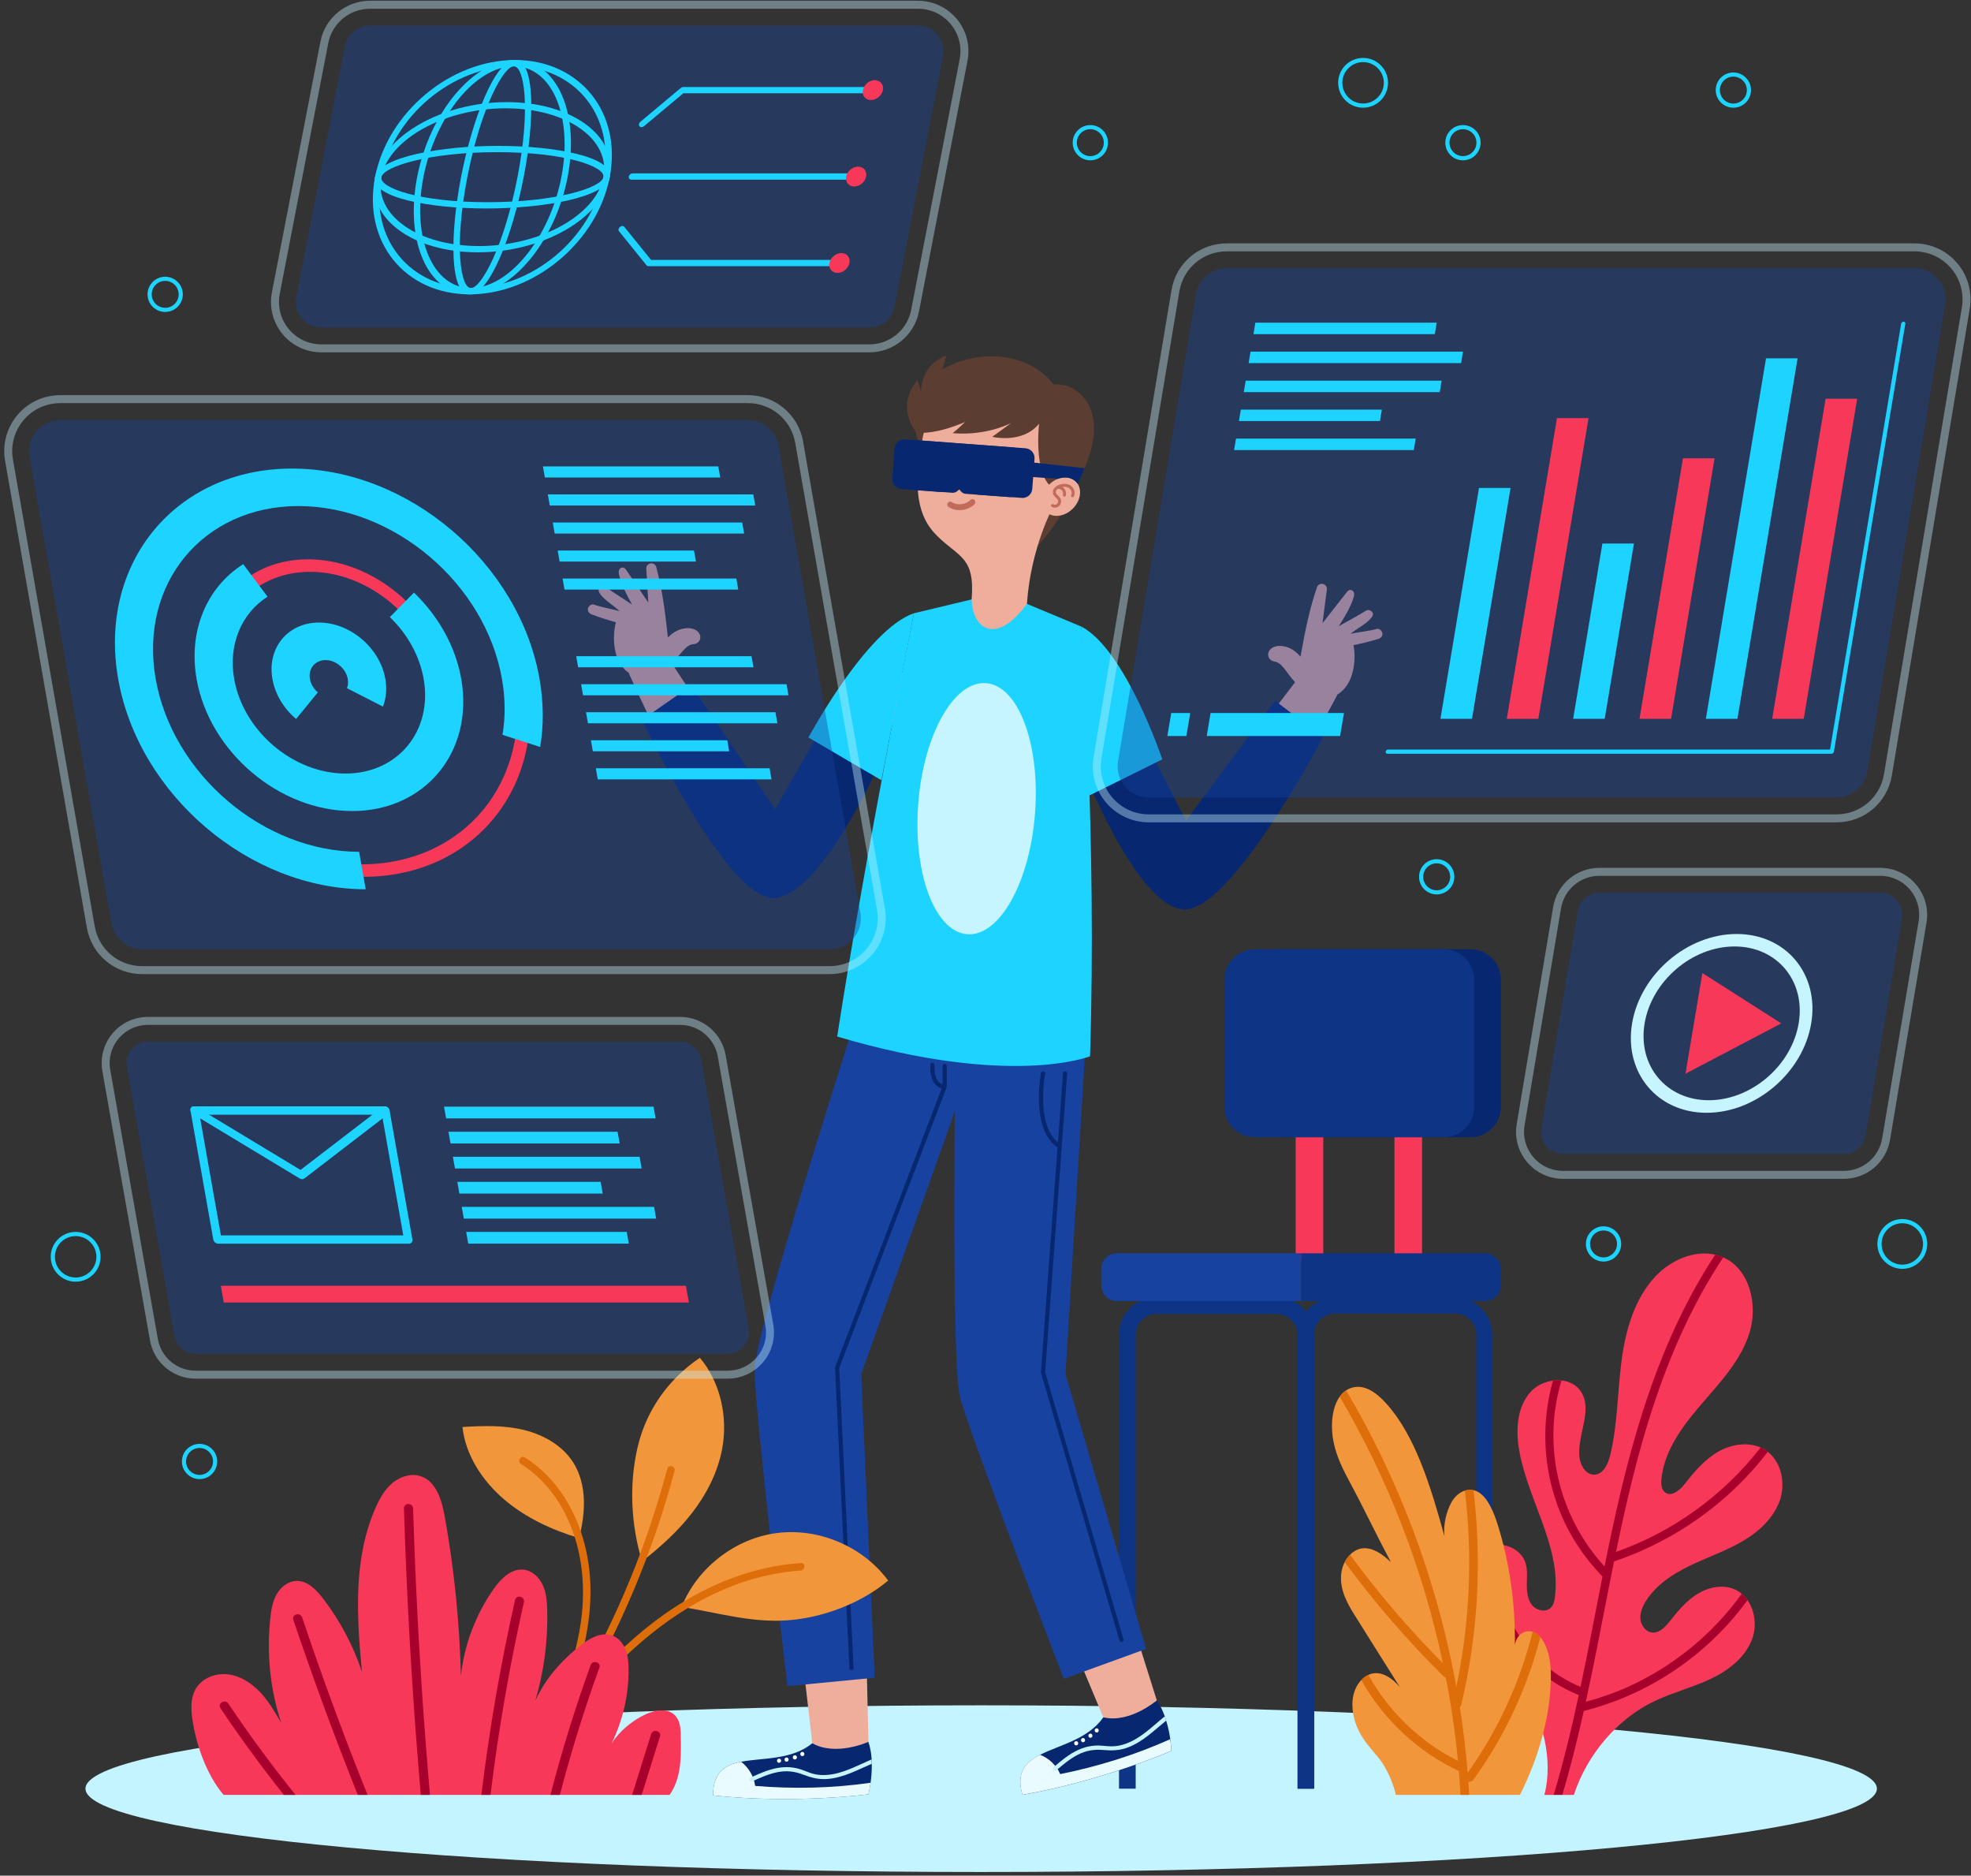 <svg xmlns="http://www.w3.org/2000/svg" width="494" height="470" viewBox="0 0 494 470" fill="none"><rect x="0" y="0" width="494" height="470" fill="#333333" stroke="none"/><g clip-path="url(#clip0_410_77)"><path d="M245.921 469.087C369.907 469.087 470.417 459.737 470.417 448.204C470.417 436.67 369.907 427.32 245.921 427.32C121.934 427.32 21.424 436.67 21.424 448.204C21.424 459.737 121.934 469.087 245.921 469.087Z" fill="#C3F4FF"></path><path d="M329.371 448.204H325.192V334.372C325.192 331.554 322.817 329.261 319.907 329.261H289.927C287.006 329.261 284.643 331.554 284.643 334.372V448.204H280.463V334.372C280.463 329.25 284.708 325.078 289.938 325.078H319.918C325.137 325.078 329.393 329.25 329.393 334.372V448.204H329.371Z" fill="#0E3486"></path><path d="M327.281 448.204V334.372C327.281 330.397 330.586 327.164 334.656 327.164H364.635C368.706 327.164 372.01 330.386 372.01 334.372V448.204" stroke="#0E3486" stroke-width="4" stroke-miterlimit="10"></path><path d="M331.658 279.772H324.743V315.848H331.658V279.772Z" fill="#F73859"></path><path d="M349.503 315.859H356.418V279.783H349.503V315.859Z" fill="#F73859"></path><path d="M368.552 237.864H321.198C316.992 237.864 313.583 241.267 313.583 245.466V277.369C313.583 281.568 316.992 284.971 321.198 284.971H368.552C372.758 284.971 376.168 281.568 376.168 277.369V245.466C376.168 241.267 372.758 237.864 368.552 237.864Z" fill="#072870"></path><path d="M361.856 237.864H314.501C310.296 237.864 306.886 241.267 306.886 245.466V277.369C306.886 281.568 310.296 284.971 314.501 284.971H361.856C366.062 284.971 369.471 281.568 369.471 277.369V245.466C369.471 241.267 366.062 237.864 361.856 237.864Z" fill="#0E3486"></path><path d="M326.088 314.046H372.239C374.395 314.046 376.156 315.794 376.156 317.956V322.118C376.156 324.269 374.406 326.028 372.239 326.028H326.088V314.057V314.046Z" fill="#0E3486"></path><path d="M279.938 314.046H326.089V326.017H279.938C277.782 326.017 276.021 324.269 276.021 322.107V317.945C276.021 315.794 277.771 314.035 279.938 314.035V314.046Z" fill="#18429F"></path><path d="M292.28 431.154C292.805 432.836 293.123 434.475 293.309 435.807C293.549 437.555 293.593 438.734 293.593 438.734C293.593 438.734 276.601 446.183 256.261 449.766C254.642 444.163 256.972 441.607 260.681 439.717C265.517 437.238 272.695 435.862 276.524 430.335L289.939 426.097C290.792 427.31 291.438 428.697 291.941 430.095C292.061 430.455 292.182 430.805 292.28 431.154Z" fill="#072870"></path><path d="M293.297 435.796C293.538 437.544 293.582 438.723 293.582 438.723C293.582 438.723 276.59 446.172 256.25 449.755C254.63 444.152 256.961 441.596 260.67 439.706C262.902 440.58 264.784 442.36 265.725 444.556C275.189 442.655 284.49 439.761 293.297 435.807V435.796Z" fill="#E9FBFF"></path><path d="M292.28 431.154C290.814 432.345 289.413 433.612 287.914 434.78C286.273 436.069 284.512 437.205 282.553 437.926C280.562 438.669 278.603 438.69 276.502 438.516C274.227 438.308 272.148 438.658 270.091 439.728C268.121 440.755 266.425 442.186 264.74 443.616C264.237 444.042 263.471 443.332 263.985 442.896C265.856 441.301 267.76 439.684 269.992 438.614C271.951 437.675 273.975 437.26 276.152 437.434C277.203 437.511 278.253 437.653 279.303 437.576C280.354 437.5 281.382 437.238 282.367 436.866C286.076 435.468 288.888 432.541 291.93 430.084C292.05 430.444 292.171 430.794 292.269 431.143L292.28 431.154Z" fill="#C6F4FF"></path><path d="M269.587 436.331C268.942 436.517 269.226 437.522 269.872 437.336C270.517 437.15 270.233 436.146 269.587 436.331Z" fill="white"></path><path d="M271.305 435.545C270.66 435.731 270.944 436.735 271.59 436.55C272.235 436.364 271.951 435.359 271.305 435.545Z" fill="white"></path><path d="M273.154 434.431C272.509 434.616 272.793 435.621 273.439 435.436C274.084 435.25 273.8 434.245 273.154 434.431Z" fill="white"></path><path d="M274.73 433.109C274.084 433.295 274.369 434.3 275.014 434.114C275.66 433.928 275.375 432.924 274.73 433.109Z" fill="white"></path><path d="M284.38 408.458L289.938 426.086C289.938 426.086 283.155 431.908 276.524 430.324L269.784 414.225L284.391 408.458H284.38Z" fill="#EFAD9C"></path><path d="M239.498 260.833C239.498 260.833 238.316 340.947 240.581 349.958C242.846 358.958 266.622 420.68 266.622 420.68L287.247 413.187L267.049 344.355L272.355 257.109L239.487 260.844L239.498 260.833Z" fill="#18429F"></path><path d="M281.59 410.806L261.95 343.864L267.464 269.014C267.486 268.73 267.268 268.479 266.983 268.457C266.699 268.435 266.447 268.653 266.425 268.937L265.145 286.304C259.598 281.651 261.917 269.21 261.939 269.079C261.994 268.795 261.808 268.522 261.523 268.468C261.239 268.413 260.965 268.599 260.911 268.883C260.801 269.462 258.306 282.863 265.046 287.549L260.9 343.886C260.9 343.951 260.9 344.006 260.921 344.071L280.594 411.112C280.66 411.341 280.868 411.483 281.098 411.483C281.141 411.483 281.196 411.483 281.24 411.461C281.513 411.385 281.677 411.09 281.59 410.817V410.806Z" fill="#072870"></path><path d="M218.501 441.978C218.534 443.747 218.381 445.408 218.195 446.729C217.943 448.477 217.648 449.624 217.648 449.624C217.648 449.624 199.244 452.081 178.718 449.897C178.718 444.075 181.672 442.251 185.754 441.465C191.093 440.416 198.369 441.093 203.577 436.834L217.648 436.473C218.129 437.871 218.37 439.389 218.469 440.864C218.49 441.235 218.501 441.618 218.501 441.978Z" fill="#072870"></path><path d="M218.195 446.729C217.943 448.477 217.648 449.623 217.648 449.623C217.648 449.623 199.244 452.081 178.718 449.897C178.718 444.075 181.672 442.251 185.754 441.465C187.657 442.928 188.97 445.145 189.266 447.516C198.894 448.313 208.632 448.105 218.184 446.729H218.195Z" fill="#E9FBFF"></path><path d="M218.501 441.978C216.762 442.721 215.055 443.54 213.304 444.25C211.367 445.036 209.365 445.637 207.275 445.79C205.153 445.943 203.271 445.429 201.301 444.687C199.168 443.857 197.078 443.616 194.802 444.086C192.625 444.523 190.601 445.429 188.576 446.347C187.975 446.62 187.438 445.724 188.051 445.451C190.294 444.435 192.57 443.409 195.01 442.994C197.154 442.633 199.211 442.797 201.258 443.573C202.242 443.933 203.216 444.37 204.245 444.588C205.273 444.807 206.334 444.84 207.385 444.752C211.335 444.435 214.858 442.404 218.457 440.875C218.479 441.246 218.49 441.628 218.49 441.989L218.501 441.978Z" fill="#C6F4FF"></path><path d="M195.262 440.678C194.583 440.678 194.583 441.727 195.262 441.727C195.94 441.727 195.94 440.678 195.262 440.678Z" fill="white"></path><path d="M197.144 440.394C196.465 440.394 196.465 441.443 197.144 441.443C197.822 441.443 197.822 440.394 197.144 440.394Z" fill="white"></path><path d="M199.223 439.837C198.544 439.837 198.544 440.886 199.223 440.886C199.901 440.886 199.901 439.837 199.223 439.837Z" fill="white"></path><path d="M201.094 438.996C200.415 438.996 200.415 440.045 201.094 440.045C201.772 440.045 201.772 438.996 201.094 438.996Z" fill="white"></path><path d="M217.232 417.993L217.659 436.473C217.659 436.473 209.529 440.187 203.588 436.823L201.586 419.489L217.221 417.993H217.232Z" fill="#EFAD9C"></path><path d="M213.83 257.24C213.83 257.24 189.179 334.034 189.124 343.318C189.069 352.602 197.374 422.515 197.374 422.515L219.224 420.407L215.843 344.333L245.33 261.641L213.83 257.24Z" fill="#18429F"></path><path d="M237.288 272.29V267.102C237.288 266.818 237.058 266.578 236.763 266.578C236.468 266.578 236.238 266.807 236.238 267.102V271.701C235.964 271.624 235.614 271.46 235.275 271.122C234.487 270.324 234.126 268.85 234.225 266.84C234.236 266.556 234.017 266.305 233.732 266.294C233.448 266.283 233.196 266.502 233.185 266.786C233.065 269.145 233.524 270.86 234.553 271.875C235.056 272.378 235.603 272.607 236.03 272.716L209.322 342.531C209.3 342.597 209.289 342.673 209.289 342.739L212.889 418.015C212.9 418.299 213.13 418.517 213.414 418.517H213.436C213.72 418.506 213.95 418.255 213.928 417.971L210.339 342.804L237.244 272.476C237.266 272.421 237.277 272.356 237.277 272.301L237.288 272.29Z" fill="#072870"></path><path d="M232.134 164.477L206.52 181.898C203.489 189.369 198.774 197.714 193.937 204.944L166.354 163.156L157.557 168.584C157.557 168.584 181.53 223.326 194.014 223.337C204.573 223.337 232.123 164.488 232.123 164.488L232.134 164.477Z" fill="#EFAD9C"></path><path d="M147.382 152.375C147.152 153.064 147.644 153.708 148.268 153.948C150.27 154.702 152.305 155.368 154.362 155.936C153.75 158.372 153.695 160.982 154.275 163.429C154.844 165.864 156.365 168.278 158.761 169.196C158.903 169.327 159.078 169.425 159.264 169.469C161.617 169.96 164.024 169.359 166.026 168.071C167.864 166.891 169.276 165.307 170.676 163.658C170.961 163.319 171.256 162.981 171.573 162.664C171.726 162.511 171.891 162.358 172.055 162.205C172.12 162.151 172.197 162.085 172.263 162.031C172.284 162.02 172.317 161.998 172.339 161.976C172.536 161.845 172.733 161.736 172.941 161.627C172.963 161.616 172.974 161.605 172.996 161.594C173.007 161.594 173.018 161.594 173.028 161.583C173.127 161.55 173.225 161.517 173.335 161.495C173.422 161.474 173.51 161.463 173.597 161.441C173.641 161.441 173.663 161.441 173.652 161.441C173.718 161.441 173.794 161.419 173.86 161.419C174.134 161.386 174.396 161.31 174.648 161.179C175.326 160.796 175.676 159.988 175.479 159.235C175.326 158.645 174.878 158.153 174.352 157.858C173.39 157.312 172.12 157.323 171.07 157.553C169.615 157.88 168.433 158.721 167.394 159.715C167.35 159.344 167.317 158.962 167.273 158.59C166.671 153.042 165.927 147.493 164.483 142.098C164.319 141.475 163.717 141.082 163.094 141.169C162.503 141.246 161.934 141.781 161.978 142.414L162.361 148.88C162.404 149.579 162.448 150.278 162.481 150.977C160.665 148.29 158.837 145.604 157.021 142.917C156.66 142.382 156.277 142.054 155.664 142.294C155.074 142.534 154.986 143.31 155.139 143.933C155.774 146.565 157.087 149.11 158.389 151.469C156.408 150.125 153.782 148.553 151.868 147.111C151.353 146.729 150.577 146.958 150.216 147.417C149.789 147.952 150.216 148.574 150.609 149.088C151.725 150.54 153.979 151.862 155.292 153.14C153.607 152.648 150.588 152.135 148.946 151.513C148.279 151.261 147.579 151.786 147.371 152.397L147.382 152.375Z" fill="#EFAD9C"></path><path d="M204.693 184.574L194.255 202.771L173.269 171.762L160.917 180.38C160.917 180.38 182.263 225.871 194.135 225.03C206.006 224.189 220.635 190.909 220.635 190.909L204.682 184.563L204.693 184.574Z" fill="#072870"></path><path d="M229.06 153.664C217.178 157.716 202.625 184.803 202.625 184.803L220.909 195.507L229.06 153.664Z" fill="#1CD4FF"></path><path d="M261.085 164.859L285.441 183.995C287.947 191.652 292.072 200.302 296.404 207.849L326.8 168.06L335.203 174.078C335.203 174.078 307.51 227.04 295.059 226.188C284.533 225.467 261.096 164.859 261.096 164.859H261.085Z" fill="#EFAD9C"></path><path d="M344.962 157.618C343.277 158.12 340.236 158.426 338.518 158.798C339.918 157.618 342.249 156.449 343.463 155.073C343.89 154.593 344.361 154.003 343.967 153.435C343.639 152.954 342.873 152.67 342.347 153.02C340.334 154.33 337.621 155.707 335.542 156.919C336.997 154.647 338.485 152.201 339.295 149.623C339.492 149.011 339.459 148.225 338.879 147.952C338.277 147.657 337.872 147.963 337.479 148.476C335.476 151.032 333.474 153.588 331.472 156.144C331.548 155.445 331.647 154.756 331.734 154.057L332.566 147.635C332.642 147.002 332.117 146.434 331.537 146.314C330.914 146.193 330.29 146.543 330.082 147.144C328.266 152.43 327.139 157.913 326.154 163.407C326.088 163.778 326.023 164.15 325.957 164.521C324.983 163.451 323.856 162.533 322.434 162.107C321.395 161.801 320.147 161.703 319.141 162.184C318.604 162.435 318.112 162.904 317.926 163.472C317.674 164.215 317.97 165.034 318.626 165.471C318.867 165.624 319.119 165.711 319.392 165.766L319.6 165.81C319.6 165.81 319.6 165.81 319.655 165.821C319.742 165.853 319.83 165.864 319.917 165.897C320.016 165.93 320.114 165.974 320.213 166.006C320.224 166.006 320.235 166.006 320.246 166.017C320.257 166.017 320.279 166.039 320.29 166.05C320.486 166.181 320.683 166.301 320.869 166.443C320.902 166.465 320.924 166.487 320.946 166.509C321.012 166.574 321.077 166.629 321.143 166.694C321.296 166.847 321.449 167.011 321.592 167.186C321.887 167.525 322.16 167.885 322.423 168.245C323.703 169.982 325.016 171.664 326.756 172.964C328.66 174.384 331.034 175.148 333.408 174.821C333.605 174.799 333.78 174.711 333.933 174.58C336.384 173.838 338.069 171.533 338.813 169.141C339.557 166.738 339.678 164.139 339.24 161.659C341.341 161.233 343.409 160.72 345.466 160.097C346.1 159.901 346.637 159.3 346.451 158.59C346.286 157.968 345.63 157.4 344.941 157.607L344.962 157.618Z" fill="#EFAD9C"></path><path d="M287.64 186.988L297.247 205.632L319.6 175.596L331.559 184.76C331.559 184.76 308.199 229.257 296.371 227.881C284.544 226.505 271.425 192.613 271.425 192.613L287.64 186.988Z" fill="#072870"></path><path d="M271.042 157.006C282.126 162.883 291.317 190.276 291.317 190.276L272.453 199.614L271.042 157.006Z" fill="#1CD4FF"></path><path d="M243.535 150.202L229.06 153.675C229.06 153.675 216.991 213.463 209.825 259.741C253.492 272.651 273.209 264.678 273.209 264.678C274.937 209.662 271.031 157.017 271.031 157.017L257.387 151.316L243.524 150.213L243.535 150.202Z" fill="#1CD4FF"></path><path d="M259.416 203.73C260.713 186.357 255.208 171.786 247.121 171.185C239.034 170.583 231.427 184.179 230.13 201.552C228.834 218.925 234.339 233.496 242.426 234.097C250.513 234.699 258.12 221.103 259.416 203.73Z" fill="#C6F4FF"></path><path d="M236.171 92.576L237.2 89.103C230.613 91.495 230.843 98.081 230.843 98.081L229.967 95.263C224.365 101.729 229.431 108.097 229.431 108.097C229.716 109.407 230.186 110.718 230.854 111.996C235.668 121.193 246.719 124.819 251.413 134.037C252.43 136.047 253.743 138.319 256.282 138.471C258.623 138.613 260.275 136.647 261.61 135.02C265.396 130.4 268.492 125.223 270.856 119.751C273.11 114.541 275.44 108.501 273.46 102.832C272.092 98.889 268.087 95.842 264.039 96.377C257.704 87.956 244.815 87.541 236.182 92.565L236.171 92.576Z" fill="#5B3D31"></path><path d="M262.978 103.804C257.638 91.855 235.307 94.007 232.867 102.985C227.855 121.433 229.912 129.34 234.77 134.179C240.394 139.782 244.388 139.443 243.524 150.202C243.71 157.465 249.574 161.987 257.386 151.305C258.349 137.041 264.115 126.632 264.115 126.632C264.115 126.632 265.177 108.741 262.978 103.815V103.804Z" fill="#EFAD9C"></path><path d="M230.985 108.457C230.985 108.457 229.672 104.219 235.252 97.764C238.83 93.636 248.294 93.297 256.172 95.416C264.05 97.524 267.245 101.27 267.059 107.026C266.862 112.771 266.873 119.969 266.873 119.969L263.58 122.088C258.973 118.462 260.428 106.174 260.428 106.174C256.216 111.319 248.71 109.451 248.71 109.451L253.404 106.022C248.962 108.13 243.655 108.971 238.764 108.534C239.88 107.66 240.876 106.742 241.883 105.748C238.557 107.136 234.585 108.457 230.985 108.457Z" fill="#5B3D31"></path><path d="M248.119 120.395C248.054 121.171 247.375 121.75 246.599 121.695C245.822 121.629 245.242 120.952 245.297 120.177C245.362 119.401 246.041 118.822 246.817 118.877C247.594 118.943 248.174 119.62 248.119 120.395Z" fill="black"></path><path d="M246.741 119.893C246.719 120.177 246.467 120.395 246.183 120.362C245.898 120.341 245.679 120.089 245.712 119.805C245.734 119.521 245.986 119.303 246.27 119.336C246.555 119.368 246.774 119.609 246.741 119.893Z" fill="white"></path><path d="M237.2 119.532C237.134 120.308 236.455 120.887 235.679 120.832C234.902 120.767 234.322 120.089 234.377 119.314C234.442 118.538 235.121 117.96 235.897 118.014C236.674 118.08 237.254 118.757 237.2 119.532Z" fill="black"></path><path d="M235.821 119.03C235.799 119.314 235.547 119.532 235.263 119.5C234.978 119.467 234.76 119.226 234.792 118.943C234.814 118.659 235.066 118.44 235.35 118.473C235.635 118.495 235.854 118.746 235.821 119.03Z" fill="white"></path><path d="M238.589 114.082C236.915 112.706 234.607 112.597 232.823 113.907C232.484 114.148 232.386 114.694 232.604 115.065C232.823 115.447 233.272 115.546 233.611 115.295C234.344 114.759 235.241 114.563 236.084 114.694C236.51 114.759 236.926 114.912 237.309 115.142C237.648 115.349 237.966 115.677 238.37 115.48C238.469 115.436 238.556 115.36 238.622 115.273C238.863 114.967 238.896 114.355 238.578 114.093L238.589 114.082Z" fill="#5B3D31"></path><path d="M244.093 114.519C246.226 113.449 248.863 113.733 250.658 115.327C250.997 115.622 251.019 116.179 250.712 116.507C250.406 116.845 249.87 116.867 249.531 116.561C248.787 115.906 247.813 115.568 246.828 115.557C246.336 115.557 245.832 115.622 245.362 115.775C244.946 115.917 244.53 116.179 244.093 115.917C243.994 115.852 243.907 115.764 243.841 115.666C243.611 115.316 243.677 114.716 244.082 114.508L244.093 114.519Z" fill="#5B3D31"></path><path d="M240.056 127.822C239.29 127.757 238.502 127.527 237.758 127.058C237.408 126.839 237.309 126.381 237.528 126.042C237.747 125.692 238.207 125.594 238.546 125.813C240.34 126.938 242.496 126.097 243.163 125.332C243.426 125.026 243.896 124.982 244.202 125.256C244.509 125.518 244.542 125.987 244.279 126.293C243.502 127.189 241.828 127.964 240.056 127.822Z" fill="#C16B5B"></path><path d="M238.655 123.486C238.579 123.486 238.502 123.421 238.491 123.344C238.239 122.11 238.677 121.739 239.093 121.64C239.509 121.542 240.001 121.684 240.526 122.077C240.614 122.143 240.625 122.252 240.57 122.339C240.504 122.416 240.395 122.438 240.307 122.383C239.87 122.066 239.487 121.935 239.18 122.012C238.808 122.099 238.699 122.525 238.852 123.279C238.874 123.377 238.808 123.475 238.71 123.497C238.688 123.497 238.677 123.497 238.655 123.497V123.486Z" fill="#C16B5B"></path><path d="M268.919 127.418C266.851 129.515 263.831 129.887 262.157 128.248C260.494 126.61 260.811 123.584 262.879 121.487C264.947 119.39 267.967 119.019 269.641 120.657C271.304 122.296 270.987 125.321 268.919 127.418Z" fill="#EFAD9C"></path><path d="M268.317 121.662C267.551 121.171 266.479 121.105 265.45 121.487C264.936 121.673 264.564 121.924 264.29 122.252C263.929 122.678 263.798 123.246 263.94 123.726C264.072 124.152 264.378 124.447 264.651 124.709C264.848 124.895 265.034 125.081 265.133 125.277C265.286 125.594 265.209 126.009 264.947 126.25C264.695 126.49 264.268 126.534 263.973 126.37C263.798 126.271 263.568 126.337 263.47 126.512C263.371 126.686 263.437 126.916 263.612 127.014C263.809 127.123 264.028 127.189 264.247 127.2C264.684 127.233 265.133 127.091 265.461 126.785C265.953 126.326 266.096 125.561 265.8 124.961C265.647 124.633 265.385 124.393 265.155 124.174C264.925 123.956 264.717 123.748 264.64 123.508C264.564 123.268 264.651 122.962 264.848 122.722C264.925 122.623 265.034 122.547 265.155 122.46C265.527 122.481 265.975 122.634 266.183 122.907C266.424 123.213 266.511 123.639 266.413 124.01C266.369 124.207 266.49 124.404 266.687 124.458C266.708 124.458 266.73 124.458 266.741 124.458C266.916 124.469 267.08 124.36 267.124 124.174C267.277 123.574 267.135 122.929 266.752 122.438C266.61 122.252 266.424 122.132 266.227 122.023C266.851 121.902 267.452 121.99 267.901 122.274C268.459 122.623 268.831 123.443 268.481 124.065C268.382 124.24 268.448 124.469 268.623 124.568C268.798 124.666 269.028 124.6 269.126 124.426C269.63 123.53 269.258 122.263 268.306 121.651L268.317 121.662Z" fill="#C16B5B"></path><path d="M256.085 124.764L245.187 123.956C244.706 123.923 244.257 123.694 243.951 123.322L242.156 121.182L239.935 123.06C239.585 123.366 239.115 123.508 238.655 123.475L229.037 122.754C227.681 122.656 226.652 121.477 226.751 120.133L227.32 112.564C227.418 111.221 228.611 110.205 229.967 110.303L257.004 112.324C258.361 112.422 259.389 113.602 259.291 114.945L258.722 122.514C258.623 123.858 257.431 124.873 256.074 124.775L256.085 124.764Z" fill="#072870"></path><path d="M252.967 124.557L242.069 123.748C241.587 123.716 241.139 123.486 240.832 123.115L239.038 120.974L236.817 122.853C236.467 123.159 235.996 123.301 235.537 123.268L225.919 122.547C224.563 122.449 223.534 121.269 223.632 119.926L224.201 112.356C224.3 111.013 225.493 109.997 226.849 110.096L253.886 112.116C255.242 112.214 256.271 113.394 256.172 114.738L255.603 122.307C255.505 123.65 254.323 124.666 252.956 124.568L252.967 124.557Z" fill="#072870"></path><path d="M250.92 122.154L241.806 121.476C241.401 121.444 241.029 121.291 240.767 121.05L239.235 119.642L237.408 120.81C237.112 120.996 236.729 121.083 236.346 121.061L228.293 120.461C227.155 120.373 226.28 119.609 226.346 118.746L226.707 113.886C226.772 113.023 227.746 112.389 228.884 112.477L251.511 114.159C252.649 114.246 253.524 115.011 253.459 115.873L253.098 120.734C253.032 121.597 252.058 122.23 250.92 122.143V122.154Z" fill="#072870"></path><path d="M258.58 119.511L265.155 119.991C265.155 119.991 268.296 118.669 270.156 121.302C270.736 120.035 271.304 118.702 271.863 117.315L258.58 115.852V119.5V119.511Z" fill="#072870"></path><path opacity="0.4" d="M391.759 294.397C388.586 294.397 385.588 293.01 383.531 290.585C381.474 288.16 380.599 284.982 381.124 281.858L390.26 227.444C391.136 222.245 395.6 218.466 400.885 218.466H471.227C474.4 218.466 477.398 219.853 479.455 222.278C481.512 224.702 482.387 227.881 481.862 231.005L472.726 285.419C471.851 290.618 467.387 294.397 462.102 294.397H391.759Z" stroke="#C6F4FF" stroke-width="2" stroke-miterlimit="10"></path><path opacity="0.4" d="M462.113 289.176H391.77C388.346 289.176 385.731 286.096 386.3 282.721L395.425 228.307C395.873 225.642 398.182 223.687 400.896 223.687H471.238C474.663 223.687 477.278 226.767 476.709 230.142L467.584 284.556C467.135 287.221 464.827 289.176 462.113 289.176Z" fill="#18429F"></path><path d="M446.445 256.442L426.673 243.827L422.439 269.047L446.445 256.442L426.673 243.827L422.439 269.047L446.445 256.442Z" fill="#F73859"></path><path d="M427.746 278.844C415.371 278.844 406.99 268.795 409.058 256.442C411.126 244.089 422.888 234.041 435.262 234.041C447.637 234.041 456.018 244.089 453.95 256.442C451.882 268.795 440.12 278.844 427.746 278.844ZM434.737 237.165C424.091 237.165 413.981 245.815 412.198 256.431C410.414 267.059 417.625 275.698 428.271 275.698C438.917 275.698 449.027 267.048 450.81 256.431C452.594 245.804 445.383 237.165 434.737 237.165Z" fill="#C6F4FF"></path><path opacity="0.4" d="M287.936 205.064C284.095 205.064 280.463 203.382 277.979 200.455C275.495 197.528 274.434 193.672 275.069 189.893L294.599 72.873C295.649 66.56 301.066 61.983 307.477 61.983H479.827C483.667 61.983 487.3 63.665 489.784 66.592C492.267 69.519 493.329 73.375 492.705 77.154L473.175 194.175C472.124 200.488 466.708 205.064 460.296 205.064H287.947H287.936Z" stroke="#C6F4FF" stroke-width="2" stroke-miterlimit="10"></path><path opacity="0.4" d="M460.286 199.843H287.936C283.1 199.843 279.423 195.507 280.222 190.756L299.753 73.735C300.376 69.967 303.648 67.215 307.466 67.215H479.816C484.652 67.215 488.329 71.551 487.53 76.302L467.999 193.323C467.376 197.091 464.104 199.843 460.286 199.843Z" fill="#18429F"></path><path d="M368.936 180.118H361.025L370.686 122.274H378.597L368.936 180.118Z" fill="#1CD4FF"></path><path d="M385.566 180.118H377.656L390.227 104.787H398.138L385.566 180.118Z" fill="#F73859"></path><path d="M402.197 180.118H394.287L401.617 136.2H409.528L402.197 180.118Z" fill="#1CD4FF"></path><path d="M418.829 180.118H410.918L421.805 114.847H429.726L418.829 180.118Z" fill="#F73859"></path><path d="M435.459 180.118H427.549L442.626 89.791H450.537L435.459 180.118Z" fill="#1CD4FF"></path><path d="M452.08 180.118H444.169L457.561 99.916H465.472L452.08 180.118Z" fill="#F73859"></path><path d="M459.016 188.878H347.731C347.446 188.878 347.249 188.648 347.293 188.353C347.337 188.069 347.61 187.829 347.906 187.829H458.677L476.49 81.13C476.534 80.846 476.807 80.606 477.103 80.606C477.398 80.606 477.584 80.835 477.54 81.13L459.64 188.353C459.596 188.637 459.323 188.878 459.027 188.878H459.016Z" fill="#1CD4FF"></path><path d="M359.613 83.729H314.163L314.633 80.857H360.084L359.613 83.729Z" fill="#1CD4FF"></path><path d="M366.2 90.993H312.948L313.43 88.12H366.682L366.2 90.993Z" fill="#1CD4FF"></path><path d="M360.839 98.256H311.734L312.215 95.383H361.321L360.839 98.256Z" fill="#1CD4FF"></path><path d="M345.86 105.508H310.519L311 102.647H346.341L345.86 105.508Z" fill="#1CD4FF"></path><path d="M354.351 112.771H309.305L309.786 109.899H354.821L354.351 112.771Z" fill="#1CD4FF"></path><path d="M297.345 184.421H292.586L293.549 178.676H298.308L297.345 184.421Z" fill="#1CD4FF"></path><path d="M335.881 184.421H302.455L303.407 178.676H336.844L335.881 184.421Z" fill="#1CD4FF"></path><path d="M273.274 40.172C270.834 40.172 268.854 38.195 268.854 35.759C268.854 33.323 270.834 31.346 273.274 31.346C275.714 31.346 277.695 33.323 277.695 35.759C277.695 38.195 275.714 40.172 273.274 40.172ZM273.274 32.373C271.414 32.373 269.893 33.891 269.893 35.748C269.893 37.605 271.414 39.123 273.274 39.123C275.134 39.123 276.655 37.605 276.655 35.748C276.655 33.891 275.134 32.373 273.274 32.373Z" fill="#1CD4FF"></path><path d="M401.902 316.121C399.462 316.121 397.481 314.144 397.481 311.709C397.481 309.273 399.462 307.296 401.902 307.296C404.342 307.296 406.322 309.273 406.322 311.709C406.322 314.144 404.342 316.121 401.902 316.121ZM401.902 308.334C400.042 308.334 398.521 309.852 398.521 311.709C398.521 313.565 400.042 315.084 401.902 315.084C403.762 315.084 405.283 313.565 405.283 311.709C405.283 309.852 403.762 308.334 401.902 308.334Z" fill="#1CD4FF"></path><path d="M50.014 370.634C47.574 370.634 45.593 368.657 45.593 366.222C45.593 363.786 47.574 361.809 50.014 361.809C52.454 361.809 54.434 363.786 54.434 366.222C54.434 368.657 52.454 370.634 50.014 370.634ZM50.014 362.836C48.154 362.836 46.633 364.354 46.633 366.211C46.633 368.068 48.154 369.586 50.014 369.586C51.874 369.586 53.395 368.068 53.395 366.211C53.395 364.354 51.874 362.836 50.014 362.836Z" fill="#1CD4FF"></path><path d="M360.083 224.123C357.643 224.123 355.663 222.147 355.663 219.711C355.663 217.275 357.643 215.298 360.083 215.298C362.523 215.298 364.504 217.275 364.504 219.711C364.504 222.147 362.523 224.123 360.083 224.123ZM360.083 216.336C358.223 216.336 356.703 217.854 356.703 219.711C356.703 221.568 358.223 223.086 360.083 223.086C361.943 223.086 363.464 221.568 363.464 219.711C363.464 217.854 361.943 216.336 360.083 216.336Z" fill="#1CD4FF"></path><path d="M41.403 78.17C38.963 78.17 36.982 76.193 36.982 73.757C36.982 71.322 38.963 69.345 41.403 69.345C43.843 69.345 45.823 71.322 45.823 73.757C45.823 76.193 43.843 78.17 41.403 78.17ZM41.403 70.382C39.543 70.382 38.022 71.901 38.022 73.757C38.022 75.614 39.543 77.132 41.403 77.132C43.263 77.132 44.784 75.614 44.784 73.757C44.784 71.901 43.263 70.382 41.403 70.382Z" fill="#1CD4FF"></path><path d="M366.67 40.172C364.23 40.172 362.25 38.195 362.25 35.759C362.25 33.323 364.23 31.346 366.67 31.346C369.11 31.346 371.091 33.323 371.091 35.759C371.091 38.195 369.11 40.172 366.67 40.172ZM366.67 32.373C364.81 32.373 363.289 33.891 363.289 35.748C363.289 37.605 364.81 39.123 366.67 39.123C368.53 39.123 370.051 37.605 370.051 35.748C370.051 33.891 368.53 32.373 366.67 32.373Z" fill="#1CD4FF"></path><path d="M434.442 26.988C432.002 26.988 430.021 25.012 430.021 22.576C430.021 20.14 432.002 18.163 434.442 18.163C436.882 18.163 438.862 20.14 438.862 22.576C438.862 25.012 436.882 26.988 434.442 26.988ZM434.442 19.201C432.582 19.201 431.061 20.719 431.061 22.576C431.061 24.433 432.582 25.951 434.442 25.951C436.302 25.951 437.823 24.433 437.823 22.576C437.823 20.719 436.302 19.201 434.442 19.201Z" fill="#1CD4FF"></path><path d="M341.636 26.988C338.19 26.988 335.389 24.192 335.389 20.752C335.389 17.311 338.19 14.515 341.636 14.515C345.083 14.515 347.884 17.311 347.884 20.752C347.884 24.192 345.083 26.988 341.636 26.988ZM341.636 15.564C338.77 15.564 336.439 17.89 336.439 20.752C336.439 23.613 338.77 25.94 341.636 25.94C344.503 25.94 346.833 23.613 346.833 20.752C346.833 17.89 344.503 15.564 341.636 15.564Z" fill="#1CD4FF"></path><path d="M476.785 317.945C473.339 317.945 470.538 315.149 470.538 311.709C470.538 308.268 473.339 305.472 476.785 305.472C480.232 305.472 483.033 308.268 483.033 311.709C483.033 315.149 480.232 317.945 476.785 317.945ZM476.785 306.521C473.918 306.521 471.588 308.847 471.588 311.709C471.588 314.57 473.918 316.897 476.785 316.897C479.652 316.897 481.982 314.57 481.982 311.709C481.982 308.847 479.652 306.521 476.785 306.521Z" fill="#1CD4FF"></path><path d="M18.962 321.167C15.515 321.167 12.714 318.371 12.714 314.931C12.714 311.49 15.515 308.694 18.962 308.694C22.409 308.694 25.209 311.49 25.209 314.931C25.209 318.371 22.409 321.167 18.962 321.167ZM18.962 309.743C16.095 309.743 13.765 312.069 13.765 314.931C13.765 317.793 16.095 320.119 18.962 320.119C21.829 320.119 24.159 317.793 24.159 314.931C24.159 312.069 21.829 309.743 18.962 309.743Z" fill="#1CD4FF"></path><path d="M446.05 376.051C444.464 380.551 440.656 383.959 436.509 386.34C432.363 388.721 427.811 390.272 423.5 392.358C419.2 394.434 415.02 397.186 412.493 401.238C411.651 402.603 410.983 404.198 411.158 405.793C411.322 407.387 412.548 408.971 414.145 409.091C415.961 409.222 417.395 407.639 418.544 406.208C420.546 403.674 422.658 401.129 425.393 399.436C428.139 397.732 431.662 396.968 434.649 398.213C435.35 398.508 435.984 398.901 436.553 399.381C437.111 399.84 437.593 400.386 437.998 400.976C439.901 403.707 440.328 407.628 439.103 410.828C437.341 415.448 433.085 418.67 428.61 420.767C424.146 422.864 419.299 424.098 414.824 426.195C405.315 430.663 397.7 439.794 394.462 449.776H387.087C389.341 440.809 386.715 430.532 381.485 422.897C378.881 419.085 375.5 415.896 372.524 412.368C369.548 408.84 366.878 404.853 366.123 400.31C365.357 395.755 366.911 390.589 370.817 388.142C371.736 387.564 372.776 387.214 373.848 387.072C374.548 386.963 375.259 386.952 375.96 387.028C378.782 387.301 381.452 388.907 382.327 391.594C382.896 393.32 382.699 395.187 382.678 397C382.656 398.813 382.831 400.758 383.969 402.177C385.107 403.597 387.492 404.132 388.739 402.811C389.385 402.134 389.582 401.151 389.713 400.222C391.376 387.312 382.557 375.44 380.631 362.584C379.92 357.779 380.347 352.427 383.597 348.811C385.019 347.228 387.109 346.223 389.242 345.95C389.954 345.852 390.676 345.841 391.376 345.917C393.324 346.125 395.118 347.009 396.223 348.68C399.341 353.399 395.173 359.668 395.884 365.293C396.146 367.325 397.525 369.564 399.571 369.52C401.814 369.476 403.018 366.921 403.543 364.747C405.414 357.08 405.381 349.106 406.377 341.286C407.372 333.455 409.594 325.405 415.053 319.693C418.85 315.728 424.682 313.183 429.901 314.396C430.59 314.549 431.258 314.778 431.925 315.073C431.958 315.073 431.991 315.106 432.023 315.116C438.599 318.153 440.634 327 438.501 333.914C436.367 340.827 431.214 346.31 426.487 351.793C421.76 357.276 417.121 363.425 416.41 370.634C416.29 371.846 416.377 373.288 417.384 373.998C418.992 375.134 421.06 373.397 422.264 371.836C424.747 368.668 427.417 365.533 430.94 363.6C434.091 361.885 438.063 361.307 441.291 362.726C441.674 362.89 442.057 363.087 442.418 363.327C442.648 363.469 442.877 363.633 443.085 363.819C446.576 366.549 447.56 371.836 446.061 376.073L446.05 376.051Z" fill="#F73859"></path><path d="M403.86 394.652C404.079 393.527 404.309 392.402 404.539 391.266C417.581 386.875 429.441 379.164 438.72 368.996C440.24 367.325 441.685 365.588 443.074 363.797C442.866 363.611 442.637 363.447 442.407 363.305C442.046 363.076 441.663 362.879 441.28 362.705C432.023 374.664 419.32 383.839 405.031 388.885C408.948 369.826 413.697 350.778 421.914 333.051C424.802 326.814 428.117 320.785 431.914 315.073C431.258 314.778 430.59 314.549 429.89 314.396C421.574 327.011 415.633 341.09 411.158 355.529C407.394 367.674 404.648 380.082 402.153 392.533C392.503 381.993 387.831 367.543 389.757 353.322C390.107 350.821 390.632 348.331 391.365 345.906C390.665 345.83 389.943 345.841 389.231 345.939C385.533 359.068 387.174 373.332 394.144 385.248C396.234 388.809 398.772 392.085 401.639 395.045C400.162 402.472 398.761 409.91 397.251 417.327C396.89 419.118 396.507 420.92 396.135 422.7C388.98 419.74 382.951 414.279 379.34 407.453C376.025 401.194 374.909 393.953 375.948 387.007C375.248 386.93 374.537 386.941 373.837 387.05C372.174 399.119 376.857 411.603 386.551 419.402C389.319 421.641 392.393 423.41 395.698 424.754C393.892 433.153 391.868 441.508 389.417 449.755H391.584C393.641 442.808 395.381 435.796 396.956 428.729C411.705 425.038 425.163 416.54 434.912 404.886C435.973 403.608 437.002 402.309 437.987 400.965C437.582 400.375 437.1 399.829 436.542 399.37C429.365 409.375 419.561 417.414 408.335 422.558C404.834 424.153 401.19 425.431 397.47 426.425C399.724 416.071 401.672 405.629 403.74 395.22C403.838 395.045 403.871 394.849 403.86 394.641V394.652Z" fill="#A8002C"></path><path d="M388.608 422.831C388.061 432.487 384.844 442.022 380.949 449.766H349.842C349.164 446.598 347.381 442.786 345.663 440.667C343.945 438.548 342.074 436.615 340.706 434.005C339.328 431.383 338.496 427.834 339.229 424.699C339.59 423.181 340.301 421.903 341.188 420.986C341.713 420.418 342.326 419.981 342.96 419.697C343.485 419.445 344.032 419.303 344.579 419.271C346.866 419.129 349.087 420.636 350.871 422.788C347.074 416.802 343.332 410.762 339.546 404.766C337.686 401.839 335.695 398.256 336.166 394.292C336.286 393.232 336.592 392.271 337.03 391.43C337.391 390.709 337.851 390.087 338.376 389.584C339.328 388.623 340.476 388.044 341.625 387.968C344.12 387.793 346.516 389.431 348.606 391.441C345.105 384.898 342.041 378.378 338.54 371.836C336.822 368.646 335.071 365.348 334.262 361.449C333.441 357.549 333.747 352.842 335.739 350.024C335.75 350.002 335.761 349.991 335.772 349.969C336.253 349.314 336.8 348.801 337.38 348.407C338.715 347.534 340.269 347.315 341.713 347.676C343.825 348.2 345.739 349.816 347.457 351.706C354.7 359.723 358.617 372.513 362.042 385.019C361.681 382.146 362.502 378.76 363.76 376.488C364.613 374.948 365.839 373.933 367.141 373.518C367.852 373.299 368.585 373.255 369.307 373.419C369.8 373.518 370.27 373.714 370.73 374.02C373.038 375.549 374.45 379.044 375.5 382.463C378.378 391.758 379.822 402.035 379.68 412.27C380.074 409.506 382.273 408.316 384.133 408.895C384.844 409.113 385.49 409.594 386.059 410.249C386.978 411.308 387.678 412.827 388.094 414.465C388.761 417.108 388.772 420.013 388.608 422.831Z" fill="#F2963B"></path><path d="M384.133 408.895C380.971 421.553 375.456 433.557 367.852 444.217C367.403 438.712 366.736 433.218 365.882 427.757C366.046 427.637 366.178 427.441 366.243 427.178C370.434 409.572 371.462 391.343 369.307 373.419C368.585 373.255 367.852 373.299 367.141 373.518C369.132 389.879 368.399 406.535 365.007 422.668C361.55 403.554 355.608 384.888 347.358 367.27C344.339 360.826 341.012 354.535 337.38 348.407C336.8 348.801 336.253 349.314 335.771 349.969C347.938 370.678 356.681 393.309 361.648 416.78C353.201 408.305 345.422 399.218 338.376 389.584C337.85 390.087 337.391 390.709 337.03 391.43C344.536 401.62 352.84 411.221 361.867 420.112C362.031 420.265 362.206 420.363 362.381 420.396C363.038 423.782 363.617 427.178 364.121 430.597C364.646 434.136 365.073 437.686 365.401 441.246C355.926 436.473 348.092 428.926 342.96 419.697C342.325 419.981 341.713 420.418 341.188 420.985C346.713 430.87 355.335 438.942 365.62 443.78C365.631 443.78 365.631 443.791 365.642 443.791C365.806 445.779 365.948 447.778 366.057 449.766H368.235C368.18 448.651 368.103 447.537 368.016 446.434C368.443 446.554 368.924 446.456 369.252 446.008C377.043 435.261 382.754 423.083 386.058 410.249C385.489 409.594 384.844 409.113 384.133 408.895Z" fill="#DD6E0A"></path><path d="M170.829 402.658C174.757 392.839 184.265 385.477 194.769 384.145C205.273 382.812 216.335 387.542 222.604 396.061C215.7 401.861 205.842 405.542 196.837 406.055C187.832 406.568 179.746 404.067 170.829 402.658Z" fill="#F2963B"></path><path d="M133.103 440.886C145.992 422.165 161.474 403.718 183.379 395.482C188.97 393.385 194.791 392.064 200.754 391.659C201.969 391.572 201.903 393.473 200.699 393.549C178.554 395.045 160.117 409.594 146.495 426.086C142.305 431.165 138.432 436.495 134.7 441.913C134.011 442.917 132.403 441.913 133.103 440.897V440.886Z" fill="#DD6E0A"></path><path d="M175.413 340.238C180.392 346.125 182.525 354.808 181.005 363.032C179.91 368.93 177.077 374.435 173.455 379.11C169.844 383.784 165.457 387.695 160.916 391.255C158.192 382.266 157.59 372.218 159.789 362.716C161.988 353.213 167.7 345.448 175.413 340.227V340.238Z" fill="#F2963B"></path><path d="M133.825 439.87C145.707 422.875 155.248 404.307 162.109 384.746C164.034 379.241 165.752 373.66 167.251 368.013C167.568 366.833 169.374 367.39 169.067 368.57C163.706 388.678 155.599 408.043 145.018 425.977C142.02 431.067 138.814 436.036 135.422 440.886C134.722 441.88 133.125 440.875 133.825 439.87Z" fill="#DD6E0A"></path><path d="M115.925 357.582C121.057 357.265 126.276 357.101 131.276 358.314C136.276 359.526 141.09 362.268 143.782 366.648C145.467 369.389 146.244 372.633 146.342 375.855C146.452 379.077 145.916 382.288 145.15 385.423C138.333 383.38 131.746 380.333 126.341 375.713C120.936 371.093 116.658 364.649 115.914 357.582H115.925Z" fill="#F2963B"></path><path d="M131.582 365.228C139.876 370.481 144.964 379.415 146.977 388.863C149.384 400.135 147.294 411.669 143.388 422.351C140.883 429.221 137.666 435.807 134.372 442.327C133.825 443.409 132.228 442.393 132.775 441.312C138.344 430.291 143.826 418.834 145.587 406.492C146.955 396.913 145.795 386.843 141.101 378.269C138.574 373.649 135.029 369.662 130.554 366.833C129.525 366.178 130.543 364.583 131.571 365.238L131.582 365.228Z" fill="#DD6E0A"></path><path d="M167.809 449.766H56.042C51.764 444.763 49.04 436.965 48.165 430.455C47.836 427.987 47.803 425.343 49.062 423.181C50.637 420.483 54.051 419.183 57.158 419.566C60.255 419.926 63.045 421.75 65.2 424.022C67.334 426.294 68.921 429.024 70.485 431.722C67.684 423.345 66.82 414.345 67.739 405.563C67.958 403.466 68.297 401.315 69.347 399.48C70.398 397.645 72.29 396.159 74.402 396.148C77.094 396.127 79.227 398.311 80.858 400.419C85.147 405.967 88.484 412.237 90.705 418.878C89.403 404.941 88.495 390.578 94.151 377.777C95.169 375.473 96.438 373.212 98.364 371.606C100.301 369.99 103.003 369.116 105.399 369.891C109.327 371.169 110.728 375.899 111.461 379.951C113.824 393.134 115.192 406.503 115.52 419.893C116.352 412.128 119.251 404.548 123.737 398.147C125.543 395.58 128.168 392.959 131.298 393.33C133.42 393.593 135.16 395.275 136.057 397.219C136.933 399.163 137.097 401.347 137.151 403.488C137.359 411.134 136.342 418.801 134.175 426.141C136.768 420.494 140.861 415.907 145.784 412.106C148.005 410.391 150.861 408.862 153.476 409.845C155.052 410.424 156.211 411.844 156.813 413.406C157.415 414.967 157.535 416.671 157.546 418.353C157.579 424.754 156.102 431.176 153.257 436.899C155.347 433.743 158.389 431.154 161.846 429.559C164.21 428.478 167.339 427.976 169.166 429.822C170.337 431.023 170.589 432.825 170.621 434.496C170.709 439.925 170.917 445.298 167.831 449.776L167.809 449.766Z" fill="#F73859"></path><path d="M107.752 449.766H105.465C105.246 447.374 105.049 444.971 104.863 442.579C103.113 421.073 101.909 399.545 101.242 377.985C101.198 376.51 103.485 376.521 103.529 377.985C103.726 384.101 103.955 390.218 104.229 396.334C105.028 414.159 106.22 431.984 107.763 449.766H107.752Z" fill="#A8002C"></path><path d="M92.127 449.766H89.677C83.877 435.294 78.494 420.658 73.516 405.891C73.046 404.504 75.256 403.903 75.726 405.29C80.759 420.276 86.219 435.108 92.127 449.776V449.766Z" fill="#A8002C"></path><path d="M74.063 449.766H71.153C65.562 442.743 60.244 435.501 55.255 428.041C54.434 426.818 56.415 425.682 57.224 426.884C62.509 434.748 68.122 442.382 74.063 449.755V449.766Z" fill="#A8002C"></path><path d="M131.309 401.5C127.709 417.436 124.908 433.557 122.939 449.766H120.641C122.643 433.339 125.455 417.032 129.099 400.899C129.427 399.458 131.626 400.069 131.309 401.5Z" fill="#A8002C"></path><path d="M150.227 417.862C146.441 428.336 143.137 438.985 140.325 449.765H137.961C140.806 438.778 144.165 427.932 148.028 417.261C148.52 415.885 150.73 416.485 150.238 417.862H150.227Z" fill="#A8002C"></path><path d="M165.402 435.13L160.829 449.765H158.433L163.203 434.518C163.641 433.131 165.84 433.721 165.413 435.13H165.402Z" fill="#A8002C"></path><path opacity="0.4" d="M49.029 344.464C43.875 344.464 39.477 340.784 38.58 335.716L26.643 268.249C26.096 265.158 26.938 262.002 28.962 259.599C30.986 257.196 33.941 255.82 37.092 255.82H170.435C175.589 255.82 179.987 259.5 180.884 264.568L192.821 332.035C193.369 335.126 192.526 338.282 190.502 340.685C188.478 343.088 185.524 344.464 182.372 344.464H49.029Z" stroke="#C6F4FF" stroke-width="2" stroke-miterlimit="10"></path><path opacity="0.4" d="M182.372 339.244H49.029C46.425 339.244 44.182 337.376 43.733 334.809L31.796 267.343C31.216 264.055 33.744 261.041 37.092 261.041H170.435C173.039 261.041 175.282 262.908 175.731 265.475L187.668 332.941C188.248 336.229 185.72 339.244 182.372 339.244Z" fill="#18429F"></path><path d="M164.319 280.253H111.811L111.286 277.315H163.805L164.319 280.253Z" fill="#1CD4FF"></path><path d="M155.314 286.533H112.916L112.402 283.595H154.789L155.314 286.533Z" fill="#1CD4FF"></path><path d="M102.5 311.643H54.686C54.106 311.643 53.559 311.174 53.461 310.595L47.738 278.276C47.64 277.697 48.023 277.227 48.602 277.227H96.417C96.996 277.227 97.544 277.697 97.642 278.276L103.364 310.595C103.463 311.174 103.08 311.643 102.5 311.643ZM55.364 309.557H101.078L95.727 279.324H50.014L55.364 309.557Z" fill="#1CD4FF"></path><path d="M75.726 295.478C75.518 295.478 75.311 295.413 75.114 295.303L48.351 279.139C47.815 278.811 47.574 278.166 47.815 277.686C48.055 277.205 48.679 277.085 49.215 277.402L75.321 293.163L95.848 277.402C96.263 277.074 96.942 277.205 97.347 277.686C97.751 278.166 97.74 278.811 97.325 279.139L76.284 295.303C76.131 295.424 75.934 295.478 75.726 295.478Z" fill="#1CD4FF"></path><path d="M172.657 326.388H56.086L55.342 322.194H171.913L172.657 326.388Z" fill="#F73859"></path><path d="M160.818 292.802H114.033L113.507 289.864H160.304L160.818 292.802Z" fill="#1CD4FF"></path><path d="M151.058 299.082H115.137L114.623 296.144H150.544L151.058 299.082Z" fill="#1CD4FF"></path><path d="M164.45 305.352H116.253L115.728 302.425H163.936L164.45 305.352Z" fill="#1CD4FF"></path><path d="M157.601 311.632H117.358L116.844 308.694H157.076L157.601 311.632Z" fill="#1CD4FF"></path><path opacity="0.4" d="M35.615 243.095C29.258 243.095 23.853 238.563 22.759 232.315L2.254 115.284C1.587 111.483 2.637 107.605 5.121 104.656C7.605 101.707 11.248 100.014 15.111 100.014H187.438C193.795 100.014 199.2 104.547 200.295 110.795L220.799 227.815C221.466 231.616 220.427 235.483 217.932 238.442C215.448 241.391 211.805 243.095 207.943 243.095H35.615Z" stroke="#C6F4FF" stroke-width="2" stroke-miterlimit="10"></path><path opacity="0.4" d="M207.942 237.864H35.615C31.818 237.864 28.568 235.133 27.912 231.398L7.407 114.388C6.565 109.615 10.252 105.235 15.11 105.235H187.438C191.235 105.235 194.484 107.966 195.141 111.701L215.645 228.722C216.488 233.495 212.8 237.875 207.942 237.875V237.864Z" fill="#18429F"></path><path d="M87.685 200.094C71.131 200.094 55.299 186.649 52.41 170.124C49.511 153.599 60.627 140.153 77.181 140.153C93.736 140.153 109.568 153.599 112.457 170.124C115.356 186.649 104.24 200.094 87.685 200.094ZM77.729 143.288C62.903 143.288 52.946 155.324 55.539 170.124C58.132 184.923 72.302 196.96 87.127 196.96C101.953 196.96 111.91 184.923 109.306 170.124C106.712 155.324 92.543 143.288 77.718 143.288H77.729Z" fill="#F73859"></path><path d="M91.121 219.711C63.734 219.711 37.552 197.473 32.759 170.135C27.967 142.797 46.349 120.559 73.735 120.559C101.121 120.559 127.304 142.797 132.097 170.135C136.889 197.473 118.507 219.711 91.121 219.711ZM74.293 123.683C48.635 123.683 31.413 144.522 35.9 170.135C40.386 195.747 64.916 216.587 90.574 216.587C116.232 216.587 133.453 195.747 128.967 170.135C124.481 144.522 99.951 123.683 74.293 123.683Z" fill="#F73859"></path><path d="M91.668 222.835C62.553 222.835 34.718 199.188 29.619 170.124C24.52 141.06 44.073 117.413 73.188 117.413C102.303 117.413 130.138 141.06 135.226 170.124C136.243 175.956 136.309 181.691 135.39 187.174L125.948 184.137C126.703 179.648 126.648 174.93 125.805 170.124C121.615 146.237 98.747 126.806 74.818 126.806C50.889 126.806 34.827 146.237 39.018 170.124C43.208 194.011 66.076 213.441 90.005 213.441L91.657 222.835H91.668Z" fill="#1CD4FF"></path><path d="M88.232 203.229C69.949 203.229 52.465 188.375 49.27 170.124C47.191 158.273 51.666 147.253 60.955 141.366L67.061 149.525C60.408 153.741 57.202 161.637 58.69 170.124C60.977 183.198 73.494 193.836 86.591 193.836C99.688 193.836 108.474 183.198 106.187 170.124C105.192 164.433 102.183 158.929 97.708 154.636L103.758 148.498C110.006 154.505 114.218 162.183 115.608 170.135C118.803 188.386 106.537 203.24 88.243 203.24L88.232 203.229Z" fill="#1CD4FF"></path><path d="M74.216 180.161C71.054 177.485 68.942 173.925 68.275 170.135C66.907 162.347 72.148 156.001 79.95 156.001C87.751 156.001 95.213 162.336 96.581 170.135C97.007 172.56 96.799 174.952 95.979 177.059L86.963 172.45C87.237 171.74 87.302 170.965 87.16 170.135C86.701 167.524 84.206 165.405 81.591 165.405C78.976 165.405 77.225 167.524 77.674 170.135C77.893 171.402 78.604 172.603 79.665 173.499L74.205 180.172L74.216 180.161Z" fill="#1CD4FF"></path><path d="M180.513 119.652H136.561L136.08 116.878H180.031L180.513 119.652Z" fill="#1CD4FF"></path><path d="M189.288 126.675H137.798L137.305 123.901H188.796L189.288 126.675Z" fill="#1CD4FF"></path><path d="M186.509 133.698H139.023L138.542 130.924H186.027L186.509 133.698Z" fill="#1CD4FF"></path><path d="M174.43 140.721H140.259L139.767 137.947H173.937L174.43 140.721Z" fill="#1CD4FF"></path><path d="M185.032 147.744H141.485L141.003 144.97H184.55L185.032 147.744Z" fill="#1CD4FF"></path><path d="M188.85 167.208H144.898L144.417 164.423H188.358L188.85 167.208Z" fill="#1CD4FF"></path><path d="M197.614 174.231H146.135L145.643 171.446H197.133L197.614 174.231Z" fill="#1CD4FF"></path><path d="M194.846 181.243H147.36L146.879 178.469H194.354L194.846 181.243Z" fill="#1CD4FF"></path><path d="M182.756 188.266H148.586L148.104 185.492H182.275L182.756 188.266Z" fill="#1CD4FF"></path><path d="M193.369 195.289H149.822L149.33 192.515H192.888L193.369 195.289Z" fill="#1CD4FF"></path><path opacity="0.4" d="M80.551 87.29C77.061 87.29 73.79 85.75 71.579 83.063C69.358 80.376 68.472 76.881 69.129 73.462L81.296 10.605C82.357 5.155 87.16 1.19 92.718 1.19H230.077C233.568 1.19 236.839 2.73 239.06 5.417C241.281 8.104 242.168 11.599 241.511 15.018L229.344 77.875C228.283 83.325 223.48 87.29 217.921 87.29H80.562H80.551Z" stroke="#C6F4FF" stroke-width="2" stroke-miterlimit="10"></path><path opacity="0.4" d="M217.91 82.069H80.551C76.525 82.069 73.494 78.399 74.26 74.456L86.427 11.599C87.007 8.584 89.644 6.411 92.718 6.411H230.077C234.104 6.411 237.135 10.081 236.369 14.024L224.202 76.881C223.622 79.896 220.985 82.069 217.91 82.069Z" fill="#18429F"></path><path d="M117.72 73.757C101.504 73.757 90.858 60.585 93.999 44.398C97.128 28.212 112.872 15.039 129.088 15.039C145.303 15.039 155.949 28.212 152.809 44.398C149.68 60.585 133.935 73.757 117.72 73.757ZM128.792 16.612C113.441 16.612 98.539 29.075 95.574 44.398C92.609 59.722 102.686 72.184 118.026 72.184C133.366 72.184 148.279 59.722 151.244 44.398C154.209 29.075 144.132 16.612 128.781 16.612H128.792Z" fill="#1CD4FF"></path><path d="M117.719 73.757C107.325 73.757 101.417 60.585 104.546 44.398C107.675 28.212 118.682 15.039 129.088 15.039C139.493 15.039 145.39 28.212 142.261 44.398C139.132 60.585 128.114 73.757 117.719 73.757ZM128.792 16.612C119.262 16.612 109.087 29.075 106.122 44.398C103.156 59.722 108.496 72.184 118.026 72.184C127.556 72.184 137.731 59.722 140.697 44.398C143.662 29.075 138.322 16.612 128.792 16.612Z" fill="#1CD4FF"></path><path d="M117.719 73.757C112.621 73.757 112.796 58.63 115.553 44.398C118.31 30.167 123.989 15.039 129.087 15.039C134.186 15.039 134.011 30.167 131.254 44.398C128.497 58.63 122.818 73.757 117.719 73.757ZM128.792 16.612C126.166 16.612 120.466 27.185 117.128 44.398C113.791 61.612 115.411 72.184 118.037 72.184C120.663 72.184 126.363 61.612 129.7 44.398C133.037 27.185 131.418 16.612 128.792 16.612Z" fill="#1CD4FF"></path><path d="M119.766 63.228C103.55 63.228 91.996 54.785 93.999 44.409C96.012 34.033 110.837 25.59 127.053 25.59C143.268 25.59 154.822 34.033 152.82 44.409C150.806 54.785 135.981 63.228 119.766 63.228ZM126.746 27.141C111.395 27.141 97.412 34.885 95.563 44.398C93.725 53.912 104.71 61.656 120.061 61.656C135.412 61.656 149.395 53.912 151.244 44.398C153.082 34.885 142.097 27.141 126.746 27.141Z" fill="#1CD4FF"></path><path d="M121.888 52.24C107.631 52.24 93.014 49.488 93.998 44.398C94.983 39.309 110.662 36.556 124.919 36.556C139.176 36.556 153.793 39.309 152.809 44.398C151.824 49.488 136.145 52.24 121.888 52.24ZM124.623 38.129C107.38 38.129 96.077 41.777 95.574 44.398C95.071 47.02 104.951 50.668 122.194 50.668C139.438 50.668 150.741 47.02 151.244 44.398C151.747 41.777 141.867 38.129 124.623 38.129Z" fill="#1CD4FF"></path><path d="M214.431 45.021H158.236C157.798 45.021 157.525 44.671 157.601 44.234C157.689 43.798 158.105 43.448 158.542 43.448H214.737C215.175 43.448 215.449 43.798 215.372 44.234C215.285 44.671 214.869 45.021 214.431 45.021Z" fill="#1CD4FF"></path><path d="M217.079 44.245C216.816 45.622 215.482 46.736 214.103 46.736C212.724 46.736 211.816 45.622 212.09 44.245C212.363 42.869 213.687 41.755 215.066 41.755C216.444 41.755 217.353 42.869 217.079 44.245Z" fill="#F73859"></path><path d="M160.786 31.86C160.589 31.86 160.403 31.783 160.271 31.63C160.02 31.325 160.118 30.833 160.49 30.527L170.644 22.03C170.819 21.888 171.038 21.8 171.246 21.8H218.928C219.366 21.8 219.64 22.15 219.563 22.587C219.475 23.024 219.06 23.373 218.622 23.373H171.267L161.387 31.641C161.201 31.794 160.993 31.871 160.786 31.871V31.86Z" fill="#1CD4FF"></path><path d="M221.27 22.576C221.007 23.952 219.672 25.066 218.294 25.066C216.915 25.066 216.007 23.952 216.281 22.576C216.554 21.2 217.878 20.085 219.257 20.085C220.635 20.085 221.543 21.2 221.27 22.576Z" fill="#F73859"></path><path d="M210.23 66.691H162.547C162.339 66.691 162.153 66.603 162.033 66.461L155.161 57.964C154.91 57.658 155.008 57.166 155.38 56.861C155.741 56.555 156.245 56.555 156.485 56.861L163.171 65.129H210.525C210.963 65.129 211.236 65.478 211.16 65.915C211.072 66.352 210.656 66.701 210.219 66.701L210.23 66.691Z" fill="#1CD4FF"></path><path d="M212.889 65.904C212.626 67.28 211.291 68.394 209.912 68.394C208.534 68.394 207.626 67.28 207.899 65.904C208.162 64.528 209.497 63.414 210.875 63.414C212.254 63.414 213.162 64.528 212.889 65.904Z" fill="#F73859"></path></g><defs><clipPath id="clip0_410_77"><rect width="493" height="469" fill="white" transform="translate(0.963 0.098)"></rect></clipPath></defs></svg>